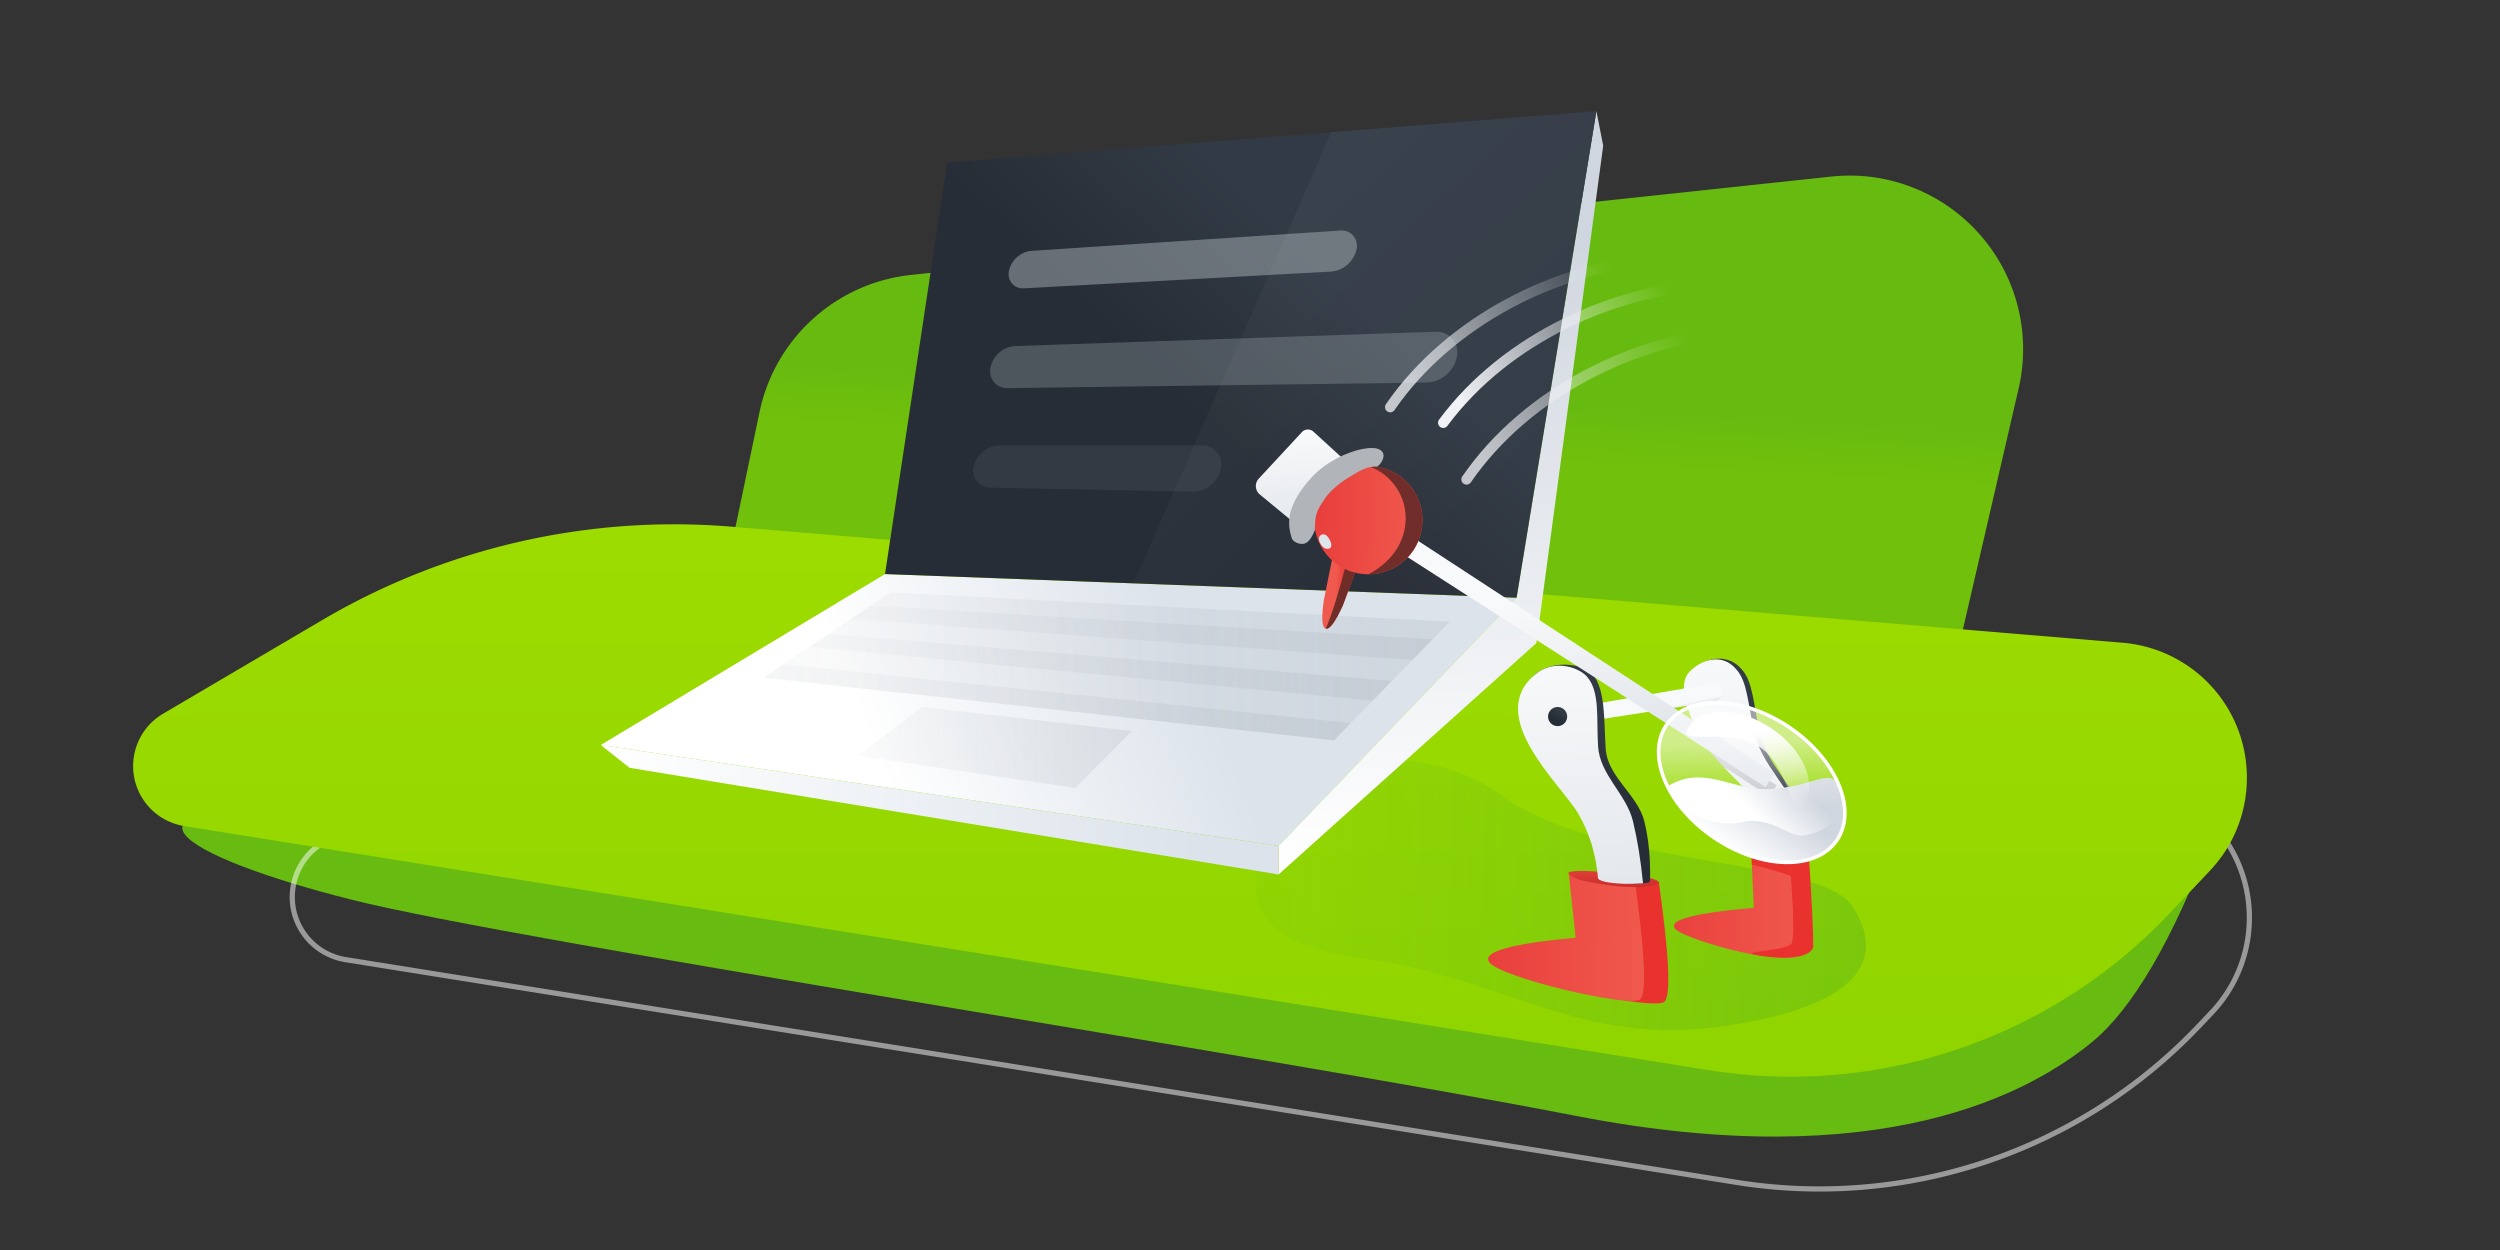 <?xml version="1.0" encoding="UTF-8"?><svg width="1440" height="720" xmlns="http://www.w3.org/2000/svg"><rect width="100%" height="100%" fill="#333333" stroke="none"/><defs><linearGradient x1="6.258%" y1="49.064%" x2="96.806%" y2="50%" id="p"><stop stop-color="#E9403D" offset="0%"/><stop stop-color="#F0594D" offset="100%"/></linearGradient><linearGradient x1="51.379%" y1="44.333%" x2="50%" y2="54.488%" id="a"><stop stop-color="#67BB10" offset="0%"/><stop stop-color="#71C00B" offset="100%"/></linearGradient><linearGradient x1="112.092%" y1="50%" x2="-11.028%" y2="48.521%" id="c"><stop stop-color="#0D8443" offset="0%"/><stop stop-color="#0D8443" stop-opacity="0" offset="100%"/></linearGradient><linearGradient x1="66.87%" y1="48.197%" x2="28.146%" y2="52.833%" id="d"><stop stop-color="#DCE3EB" offset="0%"/><stop stop-color="#FFF" offset="100%"/></linearGradient><linearGradient x1="56.777%" y1="14.955%" x2="55.077%" y2="100%" id="e"><stop stop-color="#D0D6DF" offset="0%"/><stop stop-color="#FFF" offset="100%"/></linearGradient><linearGradient x1="88.244%" y1="51.823%" x2="0%" y2="51.464%" id="f"><stop stop-color="#DCE3EB" offset="0%"/><stop stop-color="#FFF" offset="100%"/></linearGradient><linearGradient x1="65.4%" y1="37.719%" x2="39.332%" y2="55.971%" id="g"><stop stop-color="#323A45" offset="0%"/><stop stop-color="#272D36" offset="100%"/></linearGradient><linearGradient x1="25.491%" y1="0%" x2="115.074%" y2="100%" id="h"><stop stop-color="#FFF" offset="0%"/><stop stop-color="#FFF" stop-opacity="0" offset="100%"/></linearGradient><linearGradient x1="134.538%" y1="28.648%" x2="-28.89%" y2="28.648%" id="i"><stop stop-color="#A1A8B0" offset="0%"/><stop stop-color="#A1A8B0" stop-opacity="0" offset="100%"/></linearGradient><linearGradient x1="134.538%" y1="28.648%" x2="-28.89%" y2="28.648%" id="j"><stop stop-color="#A1A8B0" offset="0%"/><stop stop-color="#A1A8B0" stop-opacity="0" offset="100%"/></linearGradient><linearGradient x1="134.538%" y1="28.648%" x2="-28.89%" y2="28.648%" id="k"><stop stop-color="#A1A8B0" offset="0%"/><stop stop-color="#A1A8B0" stop-opacity="0" offset="100%"/></linearGradient><linearGradient x1="134.538%" y1="28.648%" x2="-28.89%" y2="28.648%" id="l"><stop stop-color="#A1A8B0" offset="0%"/><stop stop-color="#A1A8B0" stop-opacity="0" offset="100%"/></linearGradient><linearGradient x1="134.538%" y1="28.648%" x2="-28.89%" y2="28.648%" id="m"><stop stop-color="#A1A8B0" offset="0%"/><stop stop-color="#A1A8B0" stop-opacity="0" offset="100%"/></linearGradient><linearGradient x1="6.258%" y1="49.022%" x2="96.806%" y2="50%" id="n"><stop stop-color="#E9403D" offset="0%"/><stop stop-color="#F0594D" offset="100%"/></linearGradient><linearGradient x1="78.081%" y1="2.319%" x2="84.762%" y2="108.607%" id="o"><stop stop-color="#F8F9FA" offset="0%"/><stop stop-color="#E2E6EB" offset="100%"/></linearGradient><linearGradient x1="93.107%" y1="88.999%" x2="93.107%" y2="-10.04%" id="b"><stop stop-color="#91D500" offset="0%"/><stop stop-color="#9FDD00" offset="100%"/></linearGradient><linearGradient x1="54.778%" y1="23.755%" x2="46.69%" y2="62.76%" id="q"><stop stop-color="#323A45" offset="0%"/><stop stop-color="#272D36" offset="100%"/></linearGradient><linearGradient x1="58.992%" y1="2.319%" x2="61.131%" y2="108.607%" id="r"><stop stop-color="#F8F9FA" offset="0%"/><stop stop-color="#E2E6EB" offset="100%"/></linearGradient><linearGradient x1="51.716%" y1="123.56%" x2="51.716%" y2="-20.012%" id="s"><stop stop-color="#C42725" offset="0%"/><stop stop-color="#E94842" offset="100%"/><stop stop-color="#EC4A44" offset="100%"/></linearGradient><linearGradient x1="78.081%" y1="46.249%" x2="84.762%" y2="54.611%" id="t"><stop stop-color="#F8F9FA" offset="0%"/><stop stop-color="#E2E6EB" offset="100%"/></linearGradient><linearGradient x1="54.739%" y1="23.755%" x2="46.717%" y2="62.76%" id="u"><stop stop-color="#323A45" offset="0%"/><stop stop-color="#272D36" offset="100%"/></linearGradient><linearGradient x1="59.223%" y1="2.319%" x2="61.417%" y2="108.607%" id="v"><stop stop-color="#F8F9FA" offset="0%"/><stop stop-color="#E2E6EB" offset="100%"/></linearGradient><linearGradient x1="87.483%" y1="34.02%" x2="78.081%" y2="72.8%" id="w"><stop stop-color="#D0D6DF" offset="0%"/><stop stop-color="#FFF" offset="100%"/></linearGradient><linearGradient x1="78.081%" y1="34.029%" x2="78.081%" y2="100%" id="x"><stop stop-color="#D0D6DF" offset="0%"/><stop stop-color="#FFF" offset="100%"/></linearGradient><linearGradient x1="78.081%" y1="28.742%" x2="84.762%" y2="76.129%" id="y"><stop stop-color="#F8F9FA" offset="0%"/><stop stop-color="#E2E6EB" offset="100%"/></linearGradient><linearGradient x1="36.454%" y1="28.932%" x2="67.598%" y2="56.802%" id="z"><stop stop-color="#FFF" offset="0%"/><stop stop-color="#FFF" stop-opacity="0" offset="100%"/></linearGradient><linearGradient x1="65.4%" y1="23.755%" x2="39.332%" y2="62.76%" id="A"><stop stop-color="#323A45" offset="0%"/><stop stop-color="#272D36" offset="100%"/></linearGradient><linearGradient x1="60.91%" y1="50%" x2="39.804%" y2="48.529%" id="B"><stop stop-color="#E9403D" offset="0%"/><stop stop-color="#F0594D" offset="100%"/></linearGradient><linearGradient x1="6.258%" y1="48.529%" x2="96.806%" y2="50%" id="C"><stop stop-color="#E9403D" offset="0%"/><stop stop-color="#F0594D" offset="100%"/></linearGradient><linearGradient x1="102.986%" y1="65.823%" x2="35.951%" y2="30.778%" id="D"><stop stop-color="#FFF" stop-opacity="0" offset="0%"/><stop stop-color="#FFF" offset="100%"/></linearGradient><linearGradient x1="93.062%" y1="35.402%" x2="0%" y2="60.387%" id="E"><stop stop-color="#F0F2F5" stop-opacity="0" offset="0%"/><stop stop-color="#F0F2F5" offset="100%"/></linearGradient></defs><g fill="none" fill-rule="evenodd"><path d="M907.722 642.75c-176.585-34.383-608.095-100.143-705.128-124.502-97.033-24.36-159.522-58.85 0-52.51 106.348 4.226 274.199 28.324 503.552 72.295l567.83-55.894c-22.718 59.782-45.8 99.223-69.246 118.322-35.168 28.648-120.422 76.672-297.008 42.289z" fill="#68BB10"/><path d="M405.027 280.3l22.383-106.985c8.883-42.456 44.123-74.345 87.253-78.955l529.942-56.64c54.916-5.869 104.192 33.891 110.061 88.807a100 100 0 01-2.004 33.153l-40.326 174.42-707.31-53.8z" fill="url(#a)" transform="translate(10.086 64)"/><path d="M199.082 552.745a36.5 36.5 0 01-25.686-17.529c-10.224-17.373-4.428-39.745 12.945-49.969l72.16-42.466a401.5 401.5 0 01237.02-54.081l727.235 60.681a79.5 79.5 0 0148.015 21.464c31.9 30.169 33.304 80.486 3.135 112.386l-6.88 7.275c-68.48 72.41-168.319 106.302-266.728 90.543L199.082 552.745z" stroke="#FFF" stroke-width="3" opacity=".5"/><path d="M96.07 411.82l877.933 140.576c97.915 15.678 197.25-18.04 265.39-90.084l23.41-24.753c29.602-31.297 28.226-80.665-3.07-110.266a78 78 0 00-47.113-21.06l-801.162-66.845a400 400 0 00-236.117 53.872l-91.488 53.835c-16.66 9.803-22.218 31.255-12.415 47.915a35 35 0 0024.631 16.81z" fill="url(#b)" transform="translate(10.086 64)"/><path d="M982.083 527.156c-83.357 11.925-122.5-27.711-210.175-39.611-87.675-11.9-53.347-64.32-45.512-84.406 7.835-20.087 72.623-49.175 129.58-8.195 56.958 40.98 182.375 34.859 200.842 63.033 18.467 28.174 8.622 57.255-74.735 69.18z" fill="url(#c)" opacity=".2" transform="translate(10.086 64)"/><path fill="url(#d)" d="M0 365.123l163.768-98.46L527.552 280.3l-137.07 142.927z" transform="translate(346 64)"/><path fill="url(#e)" d="M390.482 439.692l148.493-133.3 38.47-286.49L573.52 0l-45.968 280.3-137.07 142.926z" transform="translate(346 64)"/><path fill="url(#f)" d="M0 365.123l16.644 13.154 373.838 61.415v-16.466z" transform="translate(346 64)"/><path fill="url(#g)" d="M163.768 266.663l35.805-236.982L573.52 0l-45.968 280.3z" transform="translate(346 64)"/><path fill="url(#h)" opacity=".042" d="M420.788 12.123L573.52 0l-45.968 280.3-220.599-8.27z" transform="translate(346 64)"/><path d="M166.944 277.18l322.13 16.89-66.71 68.356-328.608-36.084 73.188-49.161z" fill="url(#i)" opacity=".272" transform="translate(346 64)"/><path fill="url(#j)" opacity=".272" d="M479.18 304.209l-11.676 11.963-323.346-23.686 11.297-7.588z" transform="translate(346 64)"/><path fill="url(#k)" opacity=".272" d="M455.794 328.17l-11.118 11.393-324.53-30.947 11.163-7.464z" transform="translate(346 64)"/><path fill="url(#l)" opacity=".272" d="M432.042 352.509l-9.678 9.917-328.608-36.084 11.442-7.686z" transform="translate(346 64)"/><path fill="url(#m)" opacity=".272" d="M185.098 343.163l120.782 13.94-32.515 32.797-125.32-18.666z" transform="translate(346 64)"/><path d="M594.383 144.483l177.7-11.701c5.363-.353 9.619 3.682 9.508 9.014a9.892 9.892 0 01-.273 2.1c-1.665 6.94-7.902 12.185-14.945 12.568l-176.674 9.615c-4.982.271-8.89-3.528-8.73-8.486a9.182 9.182 0 01.208-1.658c1.36-6.241 6.89-11.036 13.206-11.452z" fill="#A9B0B7" opacity=".5"/><path d="M584.957 199.313l242.064-8.225c7.213-.245 12.75 5.386 12.37 12.578-.031.567-.098 1.135-.202 1.7-1.549 8.415-9.126 14.87-17.59 14.983l-241.35 3.232c-5.915.08-10.356-4.645-9.92-10.553.031-.432.09-.864.173-1.294 1.346-6.891 7.507-12.185 14.455-12.42z" fill="#A9B0B7" opacity=".3"/><path d="M575.683 256.583h116.783c6.627 0 11.532 5.372 10.955 12-.043.482-.114.965-.214 1.444-1.59 7.635-8.643 13.328-16.318 13.173l-116.66-2.344c-5.94-.12-10.24-5.04-9.602-10.992.045-.424.116-.847.21-1.266 1.557-6.888 7.892-12.015 14.846-12.015z" fill="#A9B0B7" opacity=".1"/><g transform="translate(720 245)"><path d="M181.167 324.494c25.29 6.037 54.13 10.508 57.474 7.547 3.89-3.445 2.847-26.361-3.13-68.748l-17.14 2.309c3.866 19.588 3.68 31.912-.56 36.97-17.337 20.69-45.837 19.727-36.644 21.922z" fill="#E9322D"/><path d="M137.812 309.237c6.425 8.926 81.356 26.5 86.925 21.332 3.712-3.445 2.813-25.196-2.699-65.253-3.538.411-8.107.213-13.708-.595-5.601-.808-13.833-2.965-24.694-6.473l3.922 36.842c-37.448 3.48-54.03 8.196-49.746 14.147z" fill="url(#n)"/><path d="M26.68 57.169L5.655 39.833a6.3 6.3 0 01-.611-9.146L29.889 3.906a4.725 4.725 0 016.65-.275L57.2 22.505 26.682 57.17z" fill="url(#o)"/><path d="M250.109 293.186c22.487 9.797 71.91 20.789 71.91 7.332 0-8.971-2.01-25.07-6.027-48.298l-27.281-7.545 1.471 33.198c-41.707 3.677-55.065 8.78-40.073 15.313z" fill="url(#p)"/><path d="M292.996 305.338c15.843 2.558 31.428 1.229 31.428-5.72 0-8.97-.802-25.586-2.406-49.844l-11.302-1.61c-14.615-1.245-21.853-.95-21.715.881.04.523.04 1.834 0 3.933 15.008 3.877 22.537 6.185 22.589 6.925 1.572 22.632 1.717 35.376.433 38.233-2.236 4.977-33.864 4.805-19.027 7.202z" fill="#E9322D"/><path d="M255.33 140.718c6.707-6.871 18.365-8.863 25.804-2.293 7.439 6.57 7.971 14.486 11.866 36.054 3.894 21.569 23.81 36.145 25.531 51.107 1.148 9.975.367 18.57-2.344 25.788l-11.808-3.66c2.01-20.26-2.219-35.75-12.688-46.468-15.703-16.079-14.603-26.582-19.522-37.993-4.92-11.41-23.548-15.663-16.84-22.535z" fill="url(#q)"/><path d="M253.283 141.816c6.708-6.871 17.262-9.961 24.7-3.391 7.44 6.57 7.972 14.486 11.867 36.054 3.894 21.569 23.81 36.145 25.531 51.107 1.148 9.975.367 18.57-2.344 25.788l-21.001-6.508c3.517-15.33.041-28.355-10.427-39.074-15.704-16.079-20.587-21.362-25.507-32.774-4.919-11.41-9.527-24.33-2.819-31.202z" fill="url(#r)"/><path d="M303.331 207.323l-4.18 6.621c-12.901-8.663-21.657-14.39-26.267-17.182a232.513 232.513 0 01-3.745-4.045c-6.484-7.192-9.752-12.08-13.037-19.699 5.043 5.837 20.786 17.271 47.23 34.305z" fill="#2C313A" fill-rule="nonzero" opacity=".2"/><path d="M225.419 265.895c10.523-1.013 12.841-2.534 6.953-4.565-8.832-3.045-53.158-7.031-48.647-2.867 4.512 4.165 13.527 4.867 22.453 6.324 5.951.97 12.365 1.34 19.241 1.108z" fill="url(#s)"/><path d="M196.121 160.888l69.784-12.05c3.886 0 5.966 1.616 6.24 4.85.275 3.233-1.805 5.115-6.24 5.646l-69.76 10.834-.024-9.28z" fill="url(#t)"/><path d="M164.626 143.182c11.052-8.892 28.184-5.116 32.598 0 7.58 8.784 6.61 26.506 7.644 42.988 1.033 16.483 18.48 26.394 22.308 42.106 2.416 9.916 3.5 20.906 3.25 32.968-.014.68.504 2.049-1.763 2.28-5.247.665-9.027.714-11.34.146-3.834-.94-5.728-36.049-15.173-49.828-25.669-37.446-52.158-58.887-37.524-70.66z" fill="url(#u)"/><path d="M200.496 261.209c-1.152-14.085-5.01-26.683-11.575-37.794-9.847-16.667-54.323-56.075-24.295-80.233 11.052-8.892 25.084-3.523 29.498 1.592 7.58 8.785 5.339 23.67 6.372 40.153 1.034 16.483 16.263 27.364 20.091 43.076 2.552 10.475 4.486 22.404 5.802 35.788-2.746.149-4.68.239-5.802.271-7.011.201-11.498-.441-13.896-.769-2.973-.407-5.038-1.101-6.195-2.084z" fill="url(#v)"/><path d="M284.3 248.968c32.723 0 59.25-17.22 59.25-38.461 0-9.743-5.58-18.64-14.78-25.417-12.566-8.746-12.526 7.669-35.175 23.727-16.757 11.88-38.453 8.714-48.246 30.673 10.414 5.903 24.039 9.478 38.95 9.478z" fill="url(#w)" transform="rotate(34 294.45 215.811)"/><path d="M279.558 252.326c32.724 0 59.252-17.22 59.252-38.461 0-5.509-1.784-10.746-4.997-15.484-1.554-2.291-.773 13.77-12.288 23.977-6.786 6.015-22.29 1.088-34.1 13.739-12.886 13.803-36.24 11.817-30.076 13.436 6.859 1.801 14.356 2.793 22.21 2.793z" fill="url(#x)" transform="rotate(34 297.571 225.243)"/><path fill="url(#y)" d="M61.593 57.169L296.93 208.382l5.124-7.835L68.166 47.824z"/><ellipse fill="url(#z)" opacity=".532" transform="rotate(34 289 205.737)" cx="289.001" cy="205.737" rx="59.252" ry="38.462"/><ellipse stroke="#FFF" stroke-width="2.079" transform="rotate(34 289 205.737)" cx="289.001" cy="205.737" rx="59.252" ry="38.462"/><circle fill="url(#A)" cx="177.188" cy="167.738" r="5.513"/><path d="M47.696 74.98l-5.229 26.151c-1.403 10.023-1 15.335 1.212 15.935 2.211.6 5.474-3.856 9.788-13.367l8.527-22.837-14.298-5.881z" fill="url(#B)"/><path d="M43.679 117.066c2.211.6 5.474-3.856 9.788-13.367l8.527-22.837-6.188-2.545c-4.659 17.962-8.701 30.878-12.127 38.75z" fill="#702D29" style="mix-blend-mode:soft-light"/><path d="M43.679 117.066c2.211.6 5.474-3.856 9.788-13.367l8.527-22.837-6.188-2.545c-4.659 17.962-8.701 30.878-12.127 38.75z" fill="#702D29" opacity=".137" style="mix-blend-mode:multiply"/><circle fill="url(#C)" cx="68.166" cy="54.621" r="31.185"/><path d="M68.166 85.806c17.223 0 31.185-13.962 31.185-31.185S85.389 23.436 68.166 23.436c26.062 9.154 31.185 46.077 0 62.37z" fill="#702D29" style="mix-blend-mode:soft-light"/><path d="M68.166 85.806c17.223 0 31.185-13.962 31.185-31.185S85.389 23.436 68.166 23.436c26.062 9.154 31.185 46.077 0 62.37z" fill="#702D29" opacity=".077" style="mix-blend-mode:multiply"/><path d="M41.18 63.015c-2.338 1.005-1.595 3.791-.157 5.875s3.212 2.615 4.785 2.008c1.573-.608 1.154-3.097.19-4.83-.965-1.734-2.478-4.058-4.817-3.053z" fill="#DEE5EC"/><path d="M42.966 42.461c-4.03 6.15-5.576 7.927-5.576 17.601a8.03 8.03 0 01-.409 1.209c-1.82 4.205-3.656 6.154-5.367 6.748-3.015 1.047-6.982-1.084-7.562-3.037-1.87-6.294-4.802-16.987 11.151-34.667C46.658 17.622 65.63 11.607 73.02 13.37c2.903.692 4.823 2.795 3.45 6.188-.912 2.257-1.95 3.334-3.36 4.255-1.77-.377-5.873.597-6.803 1.11-2.78.965-4.682 2.25-9.397 5.071-4.715 2.822-10.73 7.563-13.944 12.467z" fill="#B1B5B9"/><path d="M292.64 184.698c22.092 0 39.36 27.474 39.36 13.181C332 183.586 314.091 172 292 172s-40 11.586-40 25.88c0 14.292 18.55-13.182 40.64-13.182z" fill="url(#D)" transform="rotate(34 292 187)"/></g><path d="M789.947 169.191c35.65-49.874 98.307-78.482 151.445-81.83" stroke="url(#E)" stroke-width="6" opacity=".765" stroke-linecap="round" transform="rotate(-1 4537.55 -417.59)"/><path d="M821.914 180.83c35.65-49.874 98.307-78.482 151.444-81.83" stroke="url(#E)" stroke-width="6" stroke-linecap="round" transform="rotate(1 -2764.158 749.782)"/><path d="M833.914 210.83c35.65-49.874 98.307-78.482 151.444-81.83" stroke="url(#E)" stroke-width="6" opacity=".765" stroke-linecap="round" transform="rotate(-1 4581.516 -375.952)"/></g></svg>